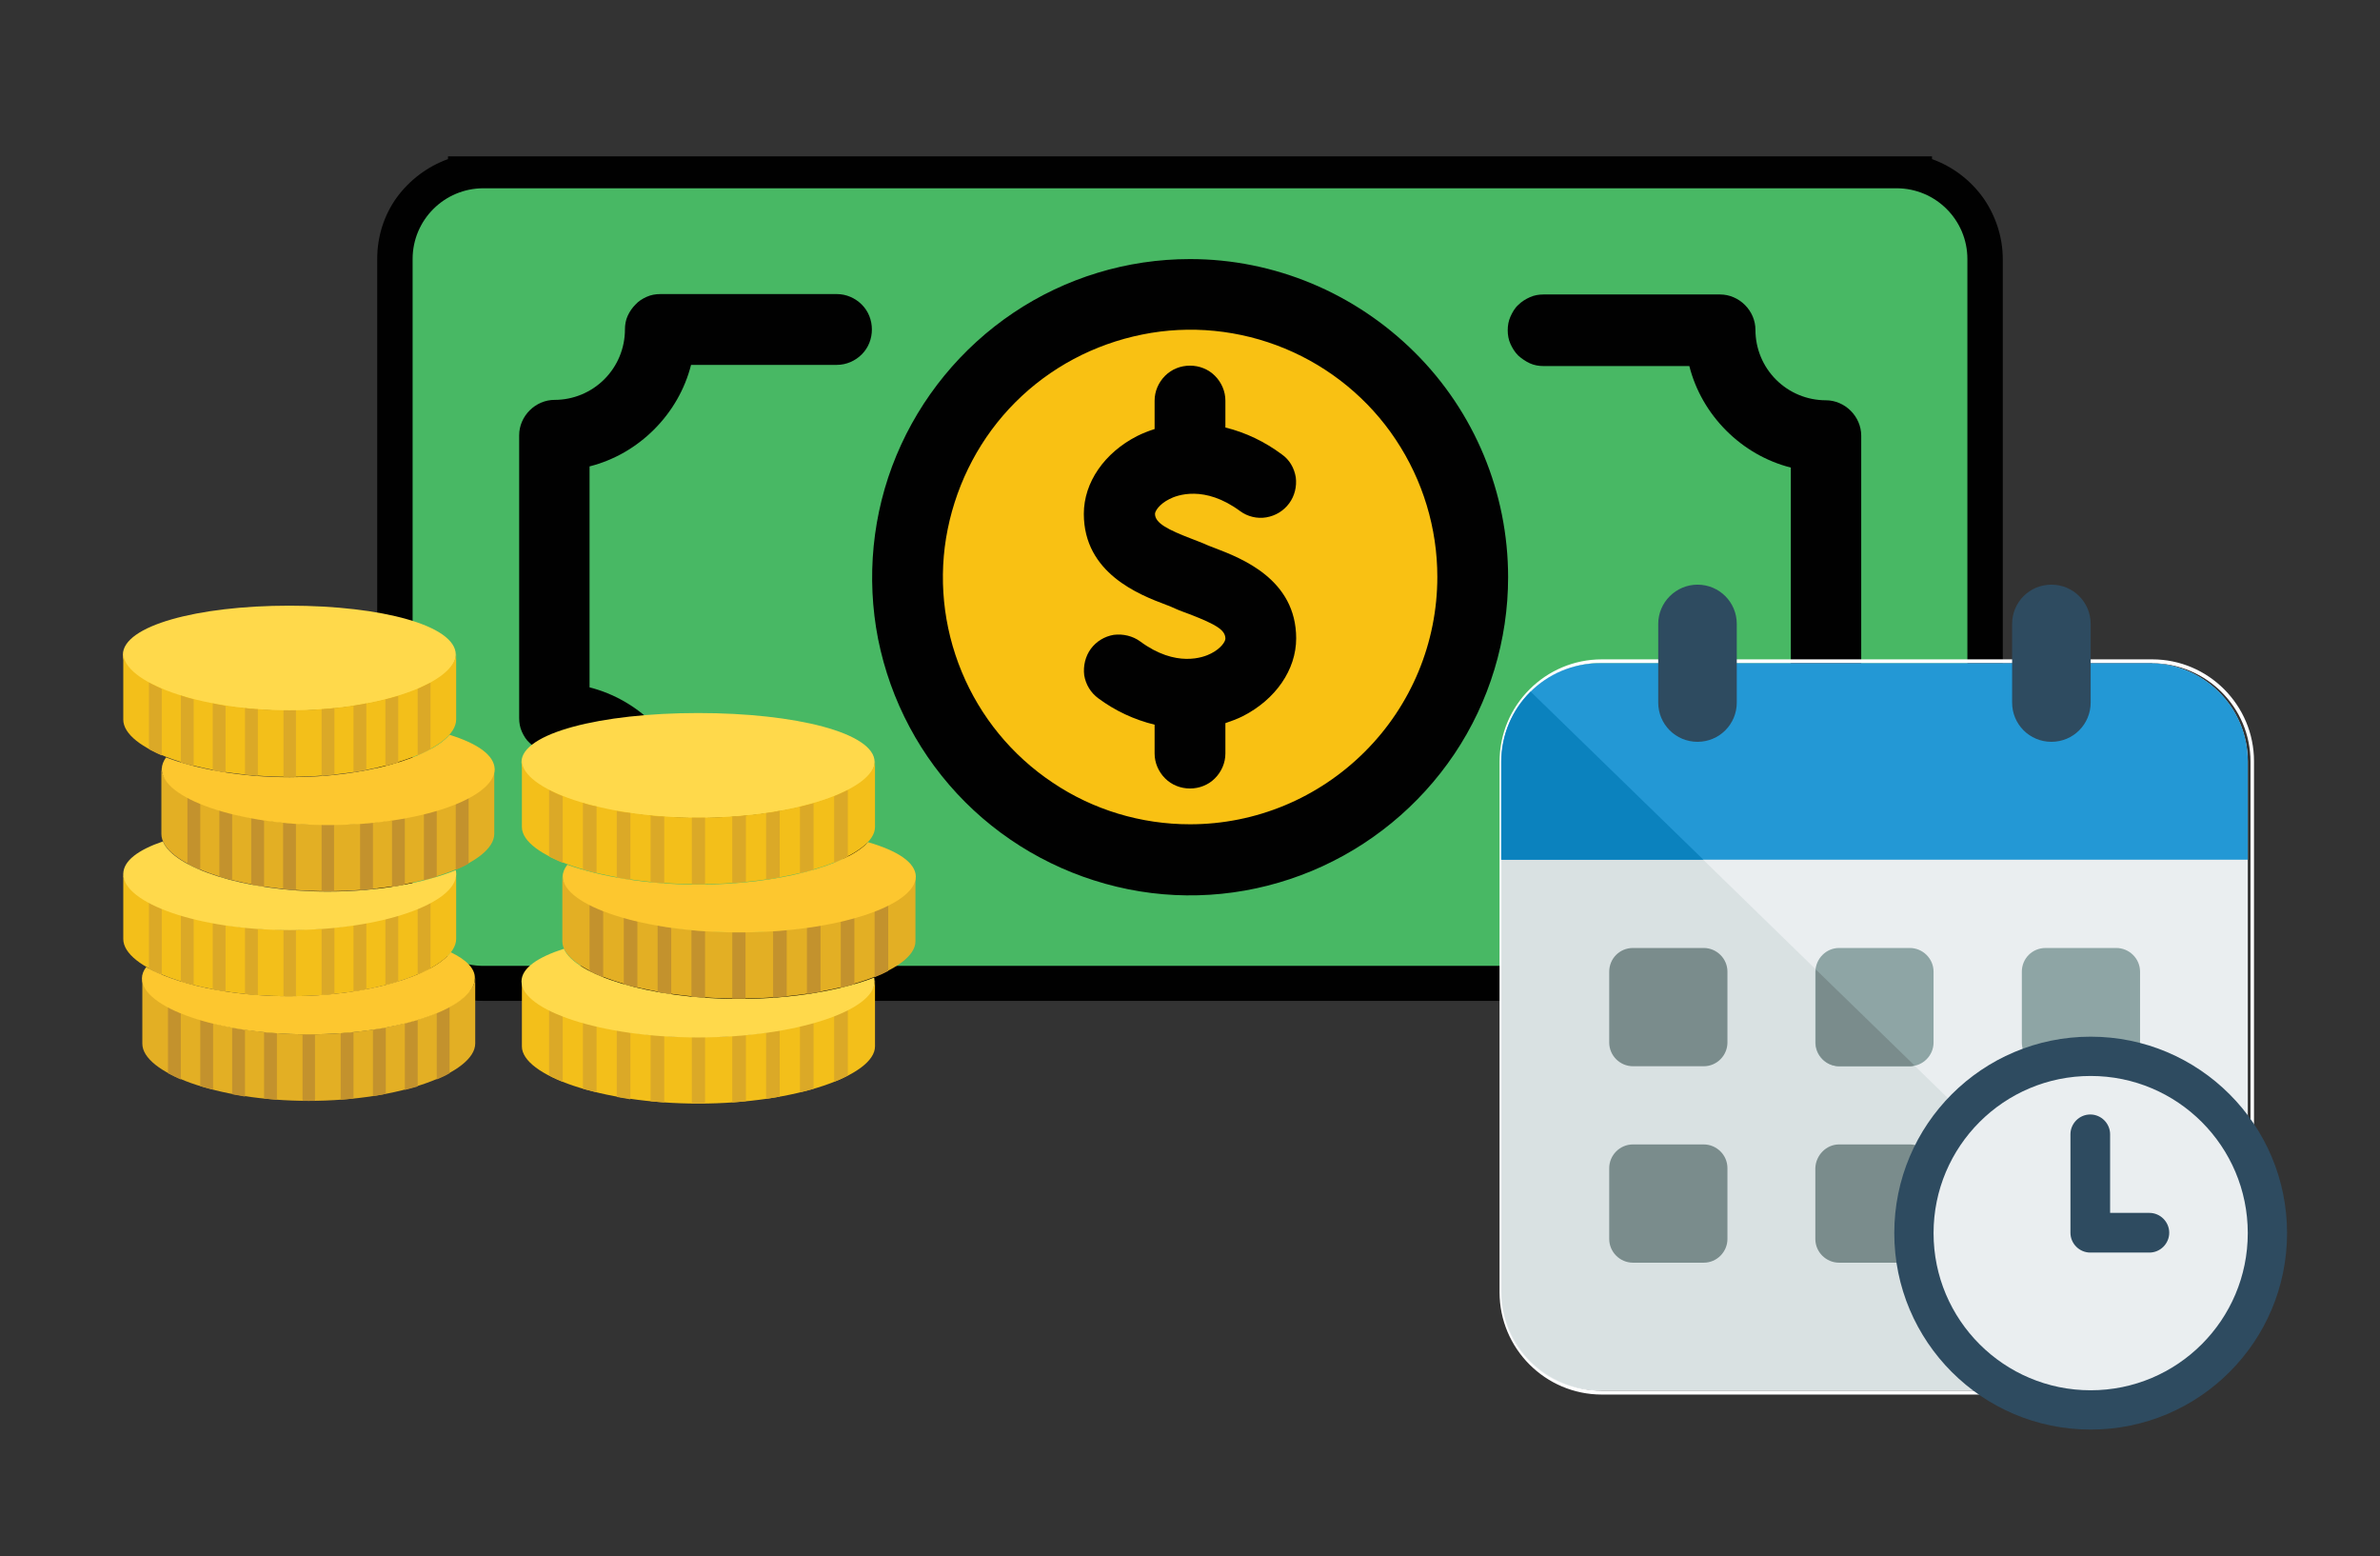 <?xml version="1.0" encoding="utf-8"?>
<!-- Generator: Adobe Illustrator 27.7.0, SVG Export Plug-In . SVG Version: 6.00 Build 0)  -->
<svg version="1.1" id="Layer_1" xmlns="http://www.w3.org/2000/svg" xmlns:xlink="http://www.w3.org/1999/xlink" x="0px" y="0px"
	 viewBox="0 0 612 400" style="enable-background:new 0 0 612 400;" xml:space="preserve">
<rect x="0" y="0" width="612" height="400" fill="#333333" stroke="none"/>
<style type="text/css">
	.st0{fill:#010101;}
	.st1{fill:#48B864;}
	.st2{fill:#F9C113;}
	.st3{fill:#E3AF24;}
	.st4{fill:#F3BF1A;}
	.st5{fill:#FFD94B;}
	.st6{fill:#DBA927;}
	.st7{fill:#C3922D;}
	.st8{fill:#FDC72F;}
	.st9{fill:#FFFFFF;}
	.st10{fill:#EAEEF0;}
	.st11{fill:#D9E1E2;}
	.st12{fill:#2398D5;}
	.st13{fill:#0B82BE;}
	.st14{fill:#8EA5A5;}
	.st15{fill:#7A8C8C;}
	.st16{fill:#2E4B60;}
</style>
<path class="st0" d="M496.8,40.9v-0.7H115.2v0.7c-5.3,1.9-9.9,5.4-13.2,9.9c-3.3,4.6-5,10.1-5,15.7v163.5c0,7.2,2.9,14.2,8,19.3
	c5.1,5.1,12,8,19.3,8h363.4c7.2,0,14.2-2.9,19.3-8c5.1-5.1,8-12,8-19.3V66.6c0-5.6-1.8-11.1-5-15.7
	C506.7,46.3,502.1,42.8,496.8,40.9z M496.8,230.1c0,2.4-1,4.7-2.7,6.4c-1.7,1.7-4,2.7-6.4,2.7H124.3c-2.4,0-4.7-1-6.4-2.7
	c-1.7-1.7-2.7-4-2.7-6.4V66.6c0-2.4,1-4.7,2.7-6.4c1.7-1.7,4-2.7,6.4-2.7h363.4c2.4,0,4.7,1,6.4,2.7c1.7,1.7,2.7,4,2.7,6.4V230.1z"
	/>
<path class="st1" d="M487.7,48.4H124.3c-10,0-18.2,8.1-18.2,18.2v163.5c0,10,8.1,18.2,18.2,18.2h363.4c10,0,18.2-8.1,18.2-18.2V66.6
	C505.9,56.5,497.7,48.4,487.7,48.4z"/>
<path class="st2" d="M306,221c40.1,0,72.7-32.5,72.7-72.7S346.1,75.7,306,75.7s-72.7,32.5-72.7,72.7S265.9,221,306,221z"/>
<path class="st0" d="M215.2,202.8h-37.5c-1.6-6.3-4.9-12-9.5-16.6c-4.6-4.6-10.3-7.9-16.6-9.5v-56.8c6.3-1.6,12-4.9,16.6-9.5
	c4.6-4.6,7.9-10.3,9.5-16.6h37.5c2.4,0,4.7-1,6.4-2.7c1.7-1.7,2.6-4,2.6-6.4c0-2.4-0.9-4.7-2.6-6.4c-1.7-1.7-4-2.7-6.4-2.7h-45.4
	c-1.2,0-2.4,0.2-3.5,0.7c-1.1,0.5-2.1,1.1-2.9,2c-0.8,0.8-1.5,1.8-2,2.9c-0.5,1.1-0.7,2.3-0.7,3.5c0,4.8-1.9,9.4-5.3,12.8
	c-3.4,3.4-8,5.3-12.8,5.3c-2.4,0-4.7,1-6.4,2.7c-1.7,1.7-2.7,4-2.7,6.4v72.7c0,1.2,0.2,2.4,0.7,3.5c0.5,1.1,1.1,2.1,2,2.9
	c0.8,0.8,1.8,1.5,2.9,2c1.1,0.5,2.3,0.7,3.5,0.7c4.8,0,9.4,1.9,12.8,5.3c3.4,3.4,5.3,8,5.3,12.8c0,2.4,1,4.7,2.7,6.4
	c1.7,1.7,4,2.7,6.4,2.7h45.4c1.2,0,2.4-0.2,3.5-0.7c1.1-0.5,2.1-1.1,3-2c0.9-0.8,1.5-1.9,2-3c0.5-1.1,0.7-2.3,0.7-3.5
	c0-1.2-0.2-2.4-0.7-3.5c-0.5-1.1-1.1-2.1-2-3c-0.9-0.8-1.9-1.5-3-2S216.4,202.8,215.2,202.8z"/>
<path class="st0" d="M469.5,102.9c-4.8,0-9.4-1.9-12.8-5.3c-3.4-3.4-5.3-8-5.3-12.8c0-2.4-1-4.7-2.7-6.4c-1.7-1.7-4-2.7-6.4-2.7
	h-45.4c-1.2,0-2.4,0.2-3.5,0.7s-2.1,1.1-3,2c-0.9,0.8-1.5,1.9-2,3c-0.5,1.1-0.7,2.3-0.7,3.5c0,1.2,0.2,2.4,0.7,3.5
	c0.5,1.1,1.1,2.1,2,3c0.9,0.8,1.9,1.5,3,2s2.3,0.7,3.5,0.7h37.5c1.6,6.3,4.9,12,9.5,16.6c4.6,4.6,10.3,7.9,16.6,9.5v56.8
	c-6.3,1.6-12,4.9-16.6,9.5c-4.6,4.6-7.9,10.3-9.5,16.6h-37.5c-1.2,0-2.4,0.2-3.5,0.7s-2.1,1.1-3,2c-0.9,0.8-1.5,1.9-2,3
	c-0.5,1.1-0.7,2.3-0.7,3.5c0,1.2,0.2,2.4,0.7,3.5c0.5,1.1,1.1,2.1,2,3c0.9,0.8,1.9,1.5,3,2s2.3,0.7,3.5,0.7h45.4
	c2.4,0,4.7-1,6.4-2.7c1.7-1.7,2.7-4,2.7-6.4c0-4.8,1.9-9.4,5.3-12.8c3.4-3.4,8-5.3,12.8-5.3c2.4,0,4.7-1,6.4-2.7
	c1.7-1.7,2.7-4,2.7-6.4V112c0-2.4-1-4.7-2.7-6.4C474.2,103.9,471.9,102.9,469.5,102.9L469.5,102.9z"/>
<path class="st0" d="M306,66.6c-16.2,0-32,4.8-45.4,13.8c-13.4,9-23.9,21.8-30.1,36.7c-6.2,14.9-7.8,31.4-4.7,47.2
	c3.2,15.9,10.9,30.4,22.4,41.9c11.4,11.4,26,19.2,41.9,22.4c15.9,3.2,32.3,1.5,47.2-4.7c14.9-6.2,27.7-16.7,36.7-30.1
	c9-13.4,13.8-29.3,13.8-45.4c0-21.7-8.6-42.5-24-57.8S327.7,66.6,306,66.6L306,66.6z M306,211.9c-12.6,0-24.9-3.7-35.3-10.7
	c-10.5-7-18.6-16.9-23.4-28.5c-4.8-11.6-6.1-24.4-3.6-36.7s8.5-23.7,17.4-32.6c8.9-8.9,20.2-14.9,32.6-17.4
	c12.3-2.5,25.1-1.2,36.7,3.6c11.6,4.8,21.6,13,28.5,23.4c7,10.5,10.7,22.8,10.7,35.3c0,16.9-6.7,33-18.6,44.9
	C339,205.2,322.9,211.9,306,211.9L306,211.9z"/>
<path class="st0" d="M312.4,140.9c-1-0.4-1.9-0.7-2.7-1.1c-0.9-0.4-2.1-0.8-3.3-1.3c-6-2.3-9.4-4-9.4-6.4c0-0.7,1.1-2.5,3.7-3.8
	c1.9-1,9-3.7,18.2,3.1c1.9,1.4,4.4,2,6.7,1.6c2.4-0.4,4.5-1.7,5.9-3.6c1.4-1.9,2-4.3,1.7-6.7c-0.4-2.4-1.6-4.5-3.6-5.9
	c-4.3-3.2-9.2-5.6-14.5-6.9v-6.9c0-2.4-1-4.7-2.7-6.4c-1.7-1.7-4-2.6-6.4-2.6c-2.4,0-4.7,0.9-6.4,2.6c-1.7,1.7-2.7,4-2.7,6.4v7.3
	c-1.6,0.5-3.1,1.1-4.5,1.8c-8.4,4.3-13.7,11.9-13.7,20c0,15.3,14.3,20.8,21.2,23.4c0.9,0.3,1.7,0.7,2.4,1c1.1,0.5,2.3,0.9,3.6,1.4
	c7,2.7,9.2,4.1,9.2,6.3c0,0.7-1.1,2.5-3.7,3.8c-1.9,1-9,3.7-18.2-3.1c-1.9-1.4-4.4-2-6.8-1.7c-2.4,0.4-4.5,1.7-5.9,3.6
	c-1.4,1.9-2,4.4-1.7,6.8c0.4,2.4,1.7,4.5,3.6,5.9c4.3,3.2,9.2,5.5,14.5,6.8v7.4c0,2.4,1,4.7,2.7,6.4c1.7,1.7,4,2.6,6.4,2.6
	c2.4,0,4.7-0.9,6.4-2.6c1.7-1.7,2.7-4,2.7-6.4v-7.8c1.5-0.5,3.1-1.1,4.5-1.8c8.4-4.3,13.7-11.9,13.7-20
	C333.3,148.9,319.2,143.5,312.4,140.9z"/>
<g id="XMLID_21_">
	<path id="XMLID_148_" class="st3" d="M79.4,265.9c-23.6,0-42.8-7.3-42.8-14.7v17.1c0,7.4,19.1,14.7,42.8,14.7s42.7-7.3,42.8-14.7
		v-17.1C122.2,258.7,103,265.9,79.4,265.9"/>
	<path id="XMLID_147_" class="st4" d="M74.5,239c-23.6,0-42.8-7.3-42.8-14.7v17.1c0,7.4,19.1,14.7,42.8,14.7s42.7-7.3,42.8-14.7
		v-17.1C117.2,231.7,98.1,239,74.5,239"/>
	<path id="XMLID_146_" class="st3" d="M84.3,212c-23.6,0-42.8-7.3-42.8-14.7v17.1c0,7.4,19.1,14.7,42.8,14.7s42.7-7.3,42.8-14.7
		v-17.1C127.1,204.8,108,212,84.3,212"/>
	<path id="XMLID_145_" class="st5" d="M117.2,168.3c0,7.4-19.1,14.4-42.8,14.4s-42.8-6.9-42.8-14.4c0-7.4,19.1-12.6,42.8-12.6
		S117.2,160.8,117.2,168.3"/>
	<path id="XMLID_144_" class="st4" d="M74.5,182.6c-23.6,0-42.8-7.3-42.8-14.7v17.1c0,7.4,19.1,14.7,42.8,14.7s42.7-7.3,42.8-14.7
		v-17.1C117.2,175.4,98.1,182.6,74.5,182.6"/>
	<path id="XMLID_143_" class="st6" d="M38.3,175.5v17.1c1,0.5,2.1,1.1,3.3,1.6v-17.1C40.4,176.5,39.3,176,38.3,175.5"/>
	<path id="XMLID_142_" class="st6" d="M107.4,177.1v17.1c1.2-0.5,2.3-1,3.3-1.6v-17.1C109.7,176,108.6,176.5,107.4,177.1"/>
	<path id="XMLID_141_" class="st6" d="M46.5,178.8V196c1.1,0.3,2.1,0.6,3.3,0.9v-17.1C48.7,179.5,47.6,179.2,46.5,178.8"/>
	<path id="XMLID_140_" class="st6" d="M99.1,179.8v17.1c1.1-0.3,2.2-0.6,3.3-0.9v-17.1C101.4,179.2,100.3,179.5,99.1,179.8"/>
	<path id="XMLID_139_" class="st6" d="M54.7,180.8V198c1.1,0.2,2.2,0.4,3.3,0.6v-17.1C56.9,181.2,55.8,181.1,54.7,180.8"/>
	<path id="XMLID_138_" class="st6" d="M90.9,181.4v17.1c1.1-0.2,2.2-0.4,3.3-0.6v-17.1C93.1,181.1,92,181.2,90.9,181.4"/>
	<path id="XMLID_137_" class="st6" d="M63,182v17.1c1.1,0.1,2.2,0.2,3.3,0.3v-17.1C65.1,182.3,64,182.2,63,182"/>
	<path id="XMLID_136_" class="st6" d="M82.7,182.3v17.1c1.1-0.1,2.2-0.2,3.3-0.3V182C84.9,182.2,83.8,182.3,82.7,182.3"/>
	<path id="XMLID_135_" class="st6" d="M74.5,182.6c-0.6,0-1.1,0-1.6,0v17.1c0.5,0,1.1,0,1.6,0s1.1,0,1.6,0v-17.1
		C75.6,182.6,75,182.6,74.5,182.6"/>
	<path id="XMLID_134_" class="st7" d="M48.2,204.9V222c1,0.5,2.1,1.1,3.3,1.6v-17.1C50.3,205.9,49.2,205.4,48.2,204.9"/>
	<path id="XMLID_133_" class="st7" d="M117.2,206.5v17.1c1.2-0.5,2.3-1,3.3-1.6v-17.1C119.5,205.4,118.4,205.9,117.2,206.5"/>
	<path id="XMLID_132_" class="st7" d="M56.4,208.2v17.1c1.1,0.3,2.1,0.6,3.3,0.9v-17.1C58.5,208.9,57.4,208.6,56.4,208.2"/>
	<path id="XMLID_131_" class="st7" d="M109,209.2v17.1c1.1-0.3,2.2-0.6,3.3-0.9v-17.1C111.2,208.6,110.2,208.9,109,209.2"/>
	<path id="XMLID_130_" class="st7" d="M64.6,210.3v17.1c1.1,0.2,2.2,0.4,3.3,0.6v-17.1C66.8,210.6,65.7,210.5,64.6,210.3"/>
	<path id="XMLID_129_" class="st7" d="M100.8,210.8V228c1.1-0.2,2.2-0.4,3.3-0.6v-17.1C103,210.5,101.9,210.6,100.8,210.8"/>
	<path id="XMLID_128_" class="st7" d="M72.8,211.4v17.1c1.1,0.1,2.2,0.2,3.3,0.3v-17.1C75,211.7,73.9,211.6,72.8,211.4"/>
	<path id="XMLID_127_" class="st7" d="M92.6,211.7v17.1c1.1-0.1,2.2-0.2,3.3-0.3v-17.1C94.8,211.6,93.7,211.7,92.6,211.7"/>
	<path id="XMLID_126_" class="st7" d="M84.3,212c-0.6,0-1.1,0-1.6,0v17.1c0.5,0,1.1,0,1.6,0c0.6,0,1.1,0,1.6,0V212
		C85.4,212,84.9,212,84.3,212"/>
	<path id="XMLID_125_" class="st6" d="M38.3,231.8V249c1,0.5,2.1,1.1,3.3,1.6v-17.1C40.4,232.9,39.3,232.4,38.3,231.8"/>
	<path id="XMLID_124_" class="st6" d="M107.4,233.4v17.1c1.2-0.5,2.3-1,3.3-1.6v-17.1C109.7,232.4,108.6,232.9,107.4,233.4"/>
	<path id="XMLID_123_" class="st6" d="M46.5,235.2v17.1c1.1,0.3,2.1,0.6,3.3,0.9v-17.1C48.7,235.8,47.6,235.5,46.5,235.2"/>
	<path id="XMLID_122_" class="st6" d="M99.1,236.1v17.1c1.1-0.3,2.2-0.6,3.3-0.9v-17.1C101.4,235.5,100.3,235.8,99.1,236.1"/>
	<path id="XMLID_121_" class="st6" d="M54.7,237.2v17.1c1.1,0.2,2.2,0.4,3.3,0.6v-17.1C56.9,237.6,55.8,237.4,54.7,237.2"/>
	<path id="XMLID_120_" class="st6" d="M90.9,237.8v17.1c1.1-0.2,2.2-0.4,3.3-0.6v-17.1C93.1,237.4,92,237.6,90.9,237.8"/>
	<path id="XMLID_119_" class="st6" d="M63,238.4v17.1c1.1,0.1,2.2,0.2,3.3,0.3v-17.1C65.1,238.6,64,238.5,63,238.4"/>
	<path id="XMLID_118_" class="st6" d="M82.7,238.7v17.1c1.1-0.1,2.2-0.2,3.3-0.3v-17.1C84.9,238.5,83.8,238.6,82.7,238.7"/>
	<path id="XMLID_117_" class="st6" d="M74.5,239c-0.6,0-1.1,0-1.6,0v17.1c0.5,0,1.1,0,1.6,0s1.1,0,1.6,0V239
		C75.6,239,75,239,74.5,239"/>
	<path id="XMLID_116_" class="st7" d="M43.2,258.8v17.1c1,0.5,2.1,1.1,3.3,1.6v-17.1C45.3,259.8,44.2,259.3,43.2,258.8"/>
	<path id="XMLID_115_" class="st7" d="M112.3,260.4v17.1c1.2-0.5,2.3-1,3.3-1.6v-17.1C114.6,259.3,113.5,259.8,112.3,260.4"/>
	<path id="XMLID_114_" class="st7" d="M51.5,262.1v17.1c1.1,0.3,2.1,0.6,3.3,0.9v-17.1C53.6,262.8,52.5,262.5,51.5,262.1"/>
	<path id="XMLID_113_" class="st7" d="M104.1,263.1v17.1c1.1-0.3,2.2-0.6,3.3-0.9v-17.1C106.3,262.5,105.2,262.8,104.1,263.1"/>
	<path id="XMLID_112_" class="st7" d="M59.7,264.2v17.1c1.1,0.2,2.2,0.4,3.3,0.6v-17.1C61.8,264.5,60.8,264.4,59.7,264.2"/>
	<path id="XMLID_111_" class="st7" d="M95.9,264.7v17.1c1.1-0.2,2.2-0.4,3.3-0.6v-17.1C98.1,264.4,97,264.5,95.9,264.7"/>
	<path id="XMLID_110_" class="st7" d="M67.9,265.3v17.1c1.1,0.1,2.2,0.2,3.3,0.3v-17.1C70.1,265.6,69,265.5,67.9,265.3"/>
	<path id="XMLID_109_" class="st7" d="M87.6,265.6v17.1c1.1-0.1,2.2-0.2,3.3-0.3v-17.1C89.8,265.5,88.7,265.6,87.6,265.6"/>
	<path id="XMLID_108_" class="st7" d="M79.4,265.9c-0.6,0-1.1,0-1.6,0v17.1c0.5,0,1.1,0,1.6,0c0.6,0,1.1,0,1.6,0v-17.1
		C80.5,265.9,80,265.9,79.4,265.9"/>
	<path id="XMLID_107_" class="st8" d="M115.9,244.8c-4.7,6.1-21.5,11.3-41.5,11.3c-15.6,0-29.3-3.2-36.8-7.5
		c-0.7,0.9-1.1,1.9-1.1,2.9c0,7.4,19.1,14.4,42.8,14.4c23.6,0,42.8-6.9,42.8-14.4C122.2,249,119.9,246.7,115.9,244.8"/>
	<path id="XMLID_106_" class="st5" d="M84.3,229.2c-21.7,0-39.7-6.2-42.4-12.9c-6.4,2.2-10.2,5-10.2,8.4c0,7.4,19.1,14.4,42.8,14.4
		s42.8-6.9,42.8-14.4c0-0.3,0-0.6-0.1-1C109.3,226.9,97.5,229.2,84.3,229.2"/>
	<path id="XMLID_105_" class="st8" d="M115.6,188.9c-5.1,5.9-21.6,10.9-41.1,10.9c-12.6,0-23.9-2.1-31.8-5.1c-0.7,1-1.1,2-1.1,3
		c0,7.4,19.1,14.4,42.8,14.4s42.8-6.9,42.8-14.4C127.1,194.1,122.7,191.1,115.6,188.9"/>
</g>
<g id="XMLID_00000103954258528733146540000003607883469219328442_">
	<path id="XMLID_00000003098930526607068620000003571254934971733163_" class="st4" d="M179.6,266.6c-25.1,0-45.4-7.3-45.4-14.7V269
		c0,7.4,20.3,14.7,45.4,14.7s45.4-7.3,45.4-14.7v-17.1C224.9,259.3,204.6,266.6,179.6,266.6"/>
	<path id="XMLID_00000087406573789855633860000013645423566001727920_" class="st3" d="M190,239.6c-25.1,0-45.4-7.3-45.4-14.7v17.1
		c0,7.4,20.3,14.7,45.4,14.7s45.4-7.3,45.4-14.7v-17.1C235.4,232.4,215.1,239.6,190,239.6"/>
	<path id="XMLID_00000026842915168666770340000003433327654864415421_" class="st5" d="M224.9,195.9c0,7.4-20.3,14.4-45.4,14.4
		s-45.4-6.9-45.4-14.4c0-7.4,20.3-12.6,45.4-12.6S224.9,188.4,224.9,195.9"/>
	<path id="XMLID_00000172433276741876774180000016102827554706184074_" class="st4" d="M179.6,210.2c-25.1,0-45.4-7.3-45.4-14.7
		v17.1c0,7.4,20.3,14.7,45.4,14.7s45.4-7.3,45.4-14.7v-17.1C224.9,203,204.6,210.2,179.6,210.2"/>
	<path id="XMLID_00000157303361253959050150000005593034637125148570_" class="st6" d="M141.2,203.1v17.1c1.1,0.5,2.2,1.1,3.5,1.6
		v-17.1C143.4,204.2,142.2,203.6,141.2,203.1"/>
	<path id="XMLID_00000111909624723792312320000017612180307233093520_" class="st6" d="M214.5,204.7v17.1c1.3-0.5,2.4-1,3.5-1.6
		v-17.1C216.9,203.6,215.7,204.2,214.5,204.7"/>
	<path id="XMLID_00000168099616638922358380000016066061998771856279_" class="st6" d="M149.9,206.4v17.1c1.1,0.3,2.3,0.6,3.5,0.9
		v-17.1C152.2,207.1,151,206.8,149.9,206.4"/>
	<path id="XMLID_00000038380807100280913240000007724275329565476499_" class="st6" d="M205.7,207.4v17.1c1.2-0.3,2.4-0.6,3.5-0.9
		v-17.1C208.1,206.8,206.9,207.1,205.7,207.4"/>
	<path id="XMLID_00000145054487026331400420000016039855996571679131_" class="st6" d="M158.6,208.5v17.1c1.1,0.2,2.3,0.4,3.5,0.6
		V209C160.9,208.9,159.7,208.7,158.6,208.5"/>
	<path id="XMLID_00000086688548685602486090000012802173256637033908_" class="st6" d="M197,209v17.1c1.2-0.2,2.4-0.4,3.5-0.6v-17.1
		C199.4,208.7,198.2,208.9,197,209"/>
	<path id="XMLID_00000080199500973795094720000001853234878801409723_" class="st6" d="M167.3,209.7v17.1c1.1,0.1,2.3,0.2,3.5,0.3
		v-17.1C169.6,209.9,168.5,209.8,167.3,209.7"/>
	<path id="XMLID_00000039102601757281338720000012554340542728908969_" class="st6" d="M188.3,209.9v17.1c1.2-0.1,2.3-0.2,3.5-0.3
		v-17.1C190.6,209.8,189.5,209.9,188.3,209.9"/>
	<path id="XMLID_00000003805989875871545570000001949603438243714959_" class="st6" d="M179.6,210.2c-0.6,0-1.2,0-1.7,0v17.1
		c0.6,0,1.2,0,1.7,0c0.6,0,1.2,0,1.7,0v-17.1C180.7,210.2,180.1,210.2,179.6,210.2"/>
	<path id="XMLID_00000054239244787166283080000011781895935759090061_" class="st7" d="M151.6,232.5v17.1c1.1,0.5,2.2,1.1,3.5,1.6
		v-17.1C153.9,233.6,152.7,233,151.6,232.5"/>
	<path id="XMLID_00000008857495358590421010000003276358201807075771_" class="st7" d="M224.9,234.1v17.1c1.3-0.5,2.4-1,3.5-1.6
		v-17.1C227.4,233,226.2,233.6,224.9,234.1"/>
	<path id="XMLID_00000013187736160149350200000007228835558690145420_" class="st7" d="M160.4,235.8V253c1.1,0.3,2.3,0.6,3.5,0.9
		v-17.1C162.6,236.5,161.5,236.2,160.4,235.8"/>
	<path id="XMLID_00000134229744860798038490000001238455765468045189_" class="st7" d="M216.2,236.8v17.1c1.2-0.3,2.4-0.6,3.5-0.9
		v-17.1C218.6,236.2,217.4,236.5,216.2,236.8"/>
	<path id="XMLID_00000139275292007677114680000005925552628633828768_" class="st7" d="M169.1,237.9V255c1.1,0.2,2.3,0.4,3.5,0.6
		v-17.1C171.4,238.3,170.2,238.1,169.1,237.9"/>
	<path id="XMLID_00000089569851550604450280000012056455965157896632_" class="st7" d="M207.5,238.4v17.1c1.2-0.2,2.4-0.4,3.5-0.6
		v-17.1C209.8,238.1,208.7,238.3,207.5,238.4"/>
	<path id="XMLID_00000107576758426881180050000002456613070669458570_" class="st7" d="M177.8,239.1v17.1c1.1,0.1,2.3,0.2,3.5,0.3
		v-17.1C180.1,239.3,179,239.2,177.8,239.1"/>
	<path id="XMLID_00000114069893472768452920000014435280363321629841_" class="st7" d="M198.8,239.3v17.1c1.2-0.1,2.3-0.2,3.5-0.3
		v-17.1C201.1,239.2,199.9,239.3,198.8,239.3"/>
	<path id="XMLID_00000015327228144339254420000008815134950063259282_" class="st7" d="M190,239.6c-0.6,0-1.2,0-1.7,0v17.1
		c0.6,0,1.2,0,1.7,0s1.2,0,1.7,0v-17.1C191.2,239.6,190.6,239.6,190,239.6"/>
	<path id="XMLID_00000082343417023702394300000014438122276013481396_" class="st6" d="M141.2,259.4v17.1c1.1,0.5,2.2,1.1,3.5,1.6
		V261C143.4,260.5,142.2,260,141.2,259.4"/>
	<path id="XMLID_00000096756063364907416170000016987016164742408360_" class="st6" d="M214.5,261v17.1c1.3-0.5,2.4-1,3.5-1.6v-17.1
		C216.9,260,215.7,260.5,214.5,261"/>
	<path id="XMLID_00000078046672849400702810000005560255852872195460_" class="st6" d="M149.9,262.8v17.1c1.1,0.3,2.3,0.6,3.5,0.9
		v-17.1C152.2,263.4,151,263.1,149.9,262.8"/>
	<path id="XMLID_00000172426972191238030630000015835409492735426475_" class="st6" d="M205.7,263.7v17.1c1.2-0.3,2.4-0.6,3.5-0.9
		v-17.1C208.1,263.1,206.9,263.4,205.7,263.7"/>
	<path id="XMLID_00000007404145900858296900000003724539231910995364_" class="st6" d="M158.6,264.8V282c1.1,0.2,2.3,0.4,3.5,0.6
		v-17.1C160.9,265.2,159.7,265,158.6,264.8"/>
	<path id="XMLID_00000106827541561445386500000001528235982569432491_" class="st6" d="M197,265.4v17.1c1.2-0.2,2.4-0.4,3.5-0.6
		v-17.1C199.4,265,198.2,265.2,197,265.4"/>
	<path id="XMLID_00000181055226620515463160000013530865396124410043_" class="st6" d="M167.3,266v17.1c1.1,0.1,2.3,0.2,3.5,0.3
		v-17.1C169.6,266.2,168.5,266.1,167.3,266"/>
	<path id="XMLID_00000011006635446574149320000003117007638171925429_" class="st6" d="M188.3,266.3v17.1c1.2-0.1,2.3-0.2,3.5-0.3
		V266C190.6,266.1,189.5,266.2,188.3,266.3"/>
	<path id="XMLID_00000013901228407481659610000014200051307039295919_" class="st6" d="M179.6,266.6c-0.6,0-1.2,0-1.7,0v17.1
		c0.6,0,1.2,0,1.7,0c0.6,0,1.2,0,1.7,0v-17.1C180.7,266.6,180.1,266.6,179.6,266.6"/>
	<path id="XMLID_00000158021501788157947370000016668345542505284742_" class="st5" d="M190,256.8c-23.1,0-42.1-6.2-45-12.9
		c-6.8,2.2-10.9,5-10.9,8.4c0,7.4,20.3,14.4,45.4,14.4s45.4-6.9,45.4-14.4c0-0.3-0.1-0.6-0.1-1C216.5,254.5,204,256.8,190,256.8"/>
	<path id="XMLID_00000169537233269070382590000006824749799968446641_" class="st8" d="M223.2,216.5c-5.4,5.9-22.9,10.9-43.6,10.9
		c-13.4,0-25.4-2.1-33.7-5.1c-0.8,1-1.2,2-1.2,3c0,7.4,20.3,14.4,45.4,14.4s45.4-6.9,45.4-14.4C235.4,221.7,230.8,218.7,223.2,216.5
		"/>
</g>
<g id="Schedule_00000013162155132550464540000012275084200496360620_">
	<g>
		<path class="st9" d="M553.4,170.5c13.9,0,25.3,11.3,25.3,25.3v136.4c0,13.9-11.3,25.3-25.3,25.3H411.9
			c-13.9,0-25.3-11.3-25.3-25.3V195.7c0-13.9,11.3-25.3,25.3-25.3H553.4 M553.4,169.5H411.9c-14.5,0-26.3,11.8-26.3,26.3v136.4
			c0,14.5,11.8,26.3,26.3,26.3h141.4c14.5,0,26.3-11.8,26.3-26.3V195.7C579.6,181.3,567.9,169.5,553.4,169.5L553.4,169.5z"/>
	</g>
</g>
<g id="_31_-_40">
	<g id="Schedule">
		<path class="st10" d="M411.3,170.5h141.4c13.9,0,25.3,11.3,25.3,25.3v136.4c0,13.9-11.3,25.3-25.3,25.3H411.3
			c-13.9,0-25.3-11.3-25.3-25.3V195.7C386,181.8,397.3,170.5,411.3,170.5z"/>
		<path class="st11" d="M393.6,177.8c-4.8,4.7-7.5,11.2-7.5,17.9v136.4c0,13.9,11.3,25.2,25.3,25.3h141.4c6.6,0,13-2.6,17.7-7.3
			L393.6,177.8z"/>
		<path class="st12" d="M552.7,170.5H411.3c-13.9,0-25.2,11.3-25.3,25.3V221h192v-25.3C578,181.8,566.7,170.5,552.7,170.5z"/>
		<path class="st13" d="M393.6,177.8c-4.8,4.7-7.5,11.2-7.5,17.9V221h51.9L393.6,177.8z"/>
		<path class="st14" d="M526,243.7h18.2c3.3,0,6.1,2.7,6.1,6.1V268c0,3.3-2.7,6.1-6.1,6.1H526c-3.3,0-6.1-2.7-6.1-6.1v-18.2
			C519.9,246.4,522.6,243.7,526,243.7z"/>
		<path class="st14" d="M472.9,243.7h18.2c3.3,0,6.1,2.7,6.1,6.1V268c0,3.3-2.7,6.1-6.1,6.1h-18.2c-3.3,0-6.1-2.7-6.1-6.1v-18.2
			C466.9,246.4,469.6,243.7,472.9,243.7z"/>
		<path class="st15" d="M467,249.3c0,0.2-0.1,0.3-0.1,0.5V268c0,3.3,2.7,6.1,6.1,6.1l0,0h18.2c0.4,0,0.7-0.1,1.1-0.2L467,249.3z"/>
		<path class="st15" d="M472.9,294.2h18.2c3.3,0,6.1,2.7,6.1,6.1v18.2c0,3.3-2.7,6.1-6.1,6.1h-18.2c-3.3,0-6.1-2.7-6.1-6.1v-18.2
			C466.9,297,469.6,294.2,472.9,294.2z"/>
		<path class="st15" d="M419.9,243.7h18.2c3.3,0,6.1,2.7,6.1,6.1V268c0,3.3-2.7,6.1-6.1,6.1h-18.2c-3.3,0-6.1-2.7-6.1-6.1v-18.2
			C413.8,246.4,416.5,243.7,419.9,243.7z"/>
		<path class="st15" d="M419.9,294.2h18.2c3.3,0,6.1,2.7,6.1,6.1v18.2c0,3.3-2.7,6.1-6.1,6.1h-18.2c-3.3,0-6.1-2.7-6.1-6.1v-18.2
			C413.8,297,416.5,294.2,419.9,294.2z"/>
		<path class="st16" d="M436.5,150.3L436.5,150.3c5.6,0,10.1,4.5,10.1,10.1v20.2c0,5.6-4.5,10.1-10.1,10.1l0,0
			c-5.6,0-10.1-4.5-10.1-10.1v-20.2C426.4,154.8,431,150.3,436.5,150.3z"/>
		<path class="st16" d="M527.5,150.3L527.5,150.3c5.6,0,10.1,4.5,10.1,10.1v20.2c0,5.6-4.5,10.1-10.1,10.1l0,0
			c-5.6,0-10.1-4.5-10.1-10.1v-20.2C517.4,154.8,521.9,150.3,527.5,150.3z"/>
		<circle class="st16" cx="537.6" cy="317" r="50.5"/>
		<circle class="st10" cx="537.6" cy="317" r="40.4"/>
		<path class="st16" d="M552.7,322h-15.2c-2.8,0-5.1-2.3-5.1-5.1v-25.3c0-2.8,2.3-5.1,5.1-5.1c2.8,0,5.1,2.3,5.1,5.1v20.2h10.1
			c2.8,0,5.1,2.3,5.1,5.1S555.5,322,552.7,322z"/>
	</g>
</g>
</svg>
